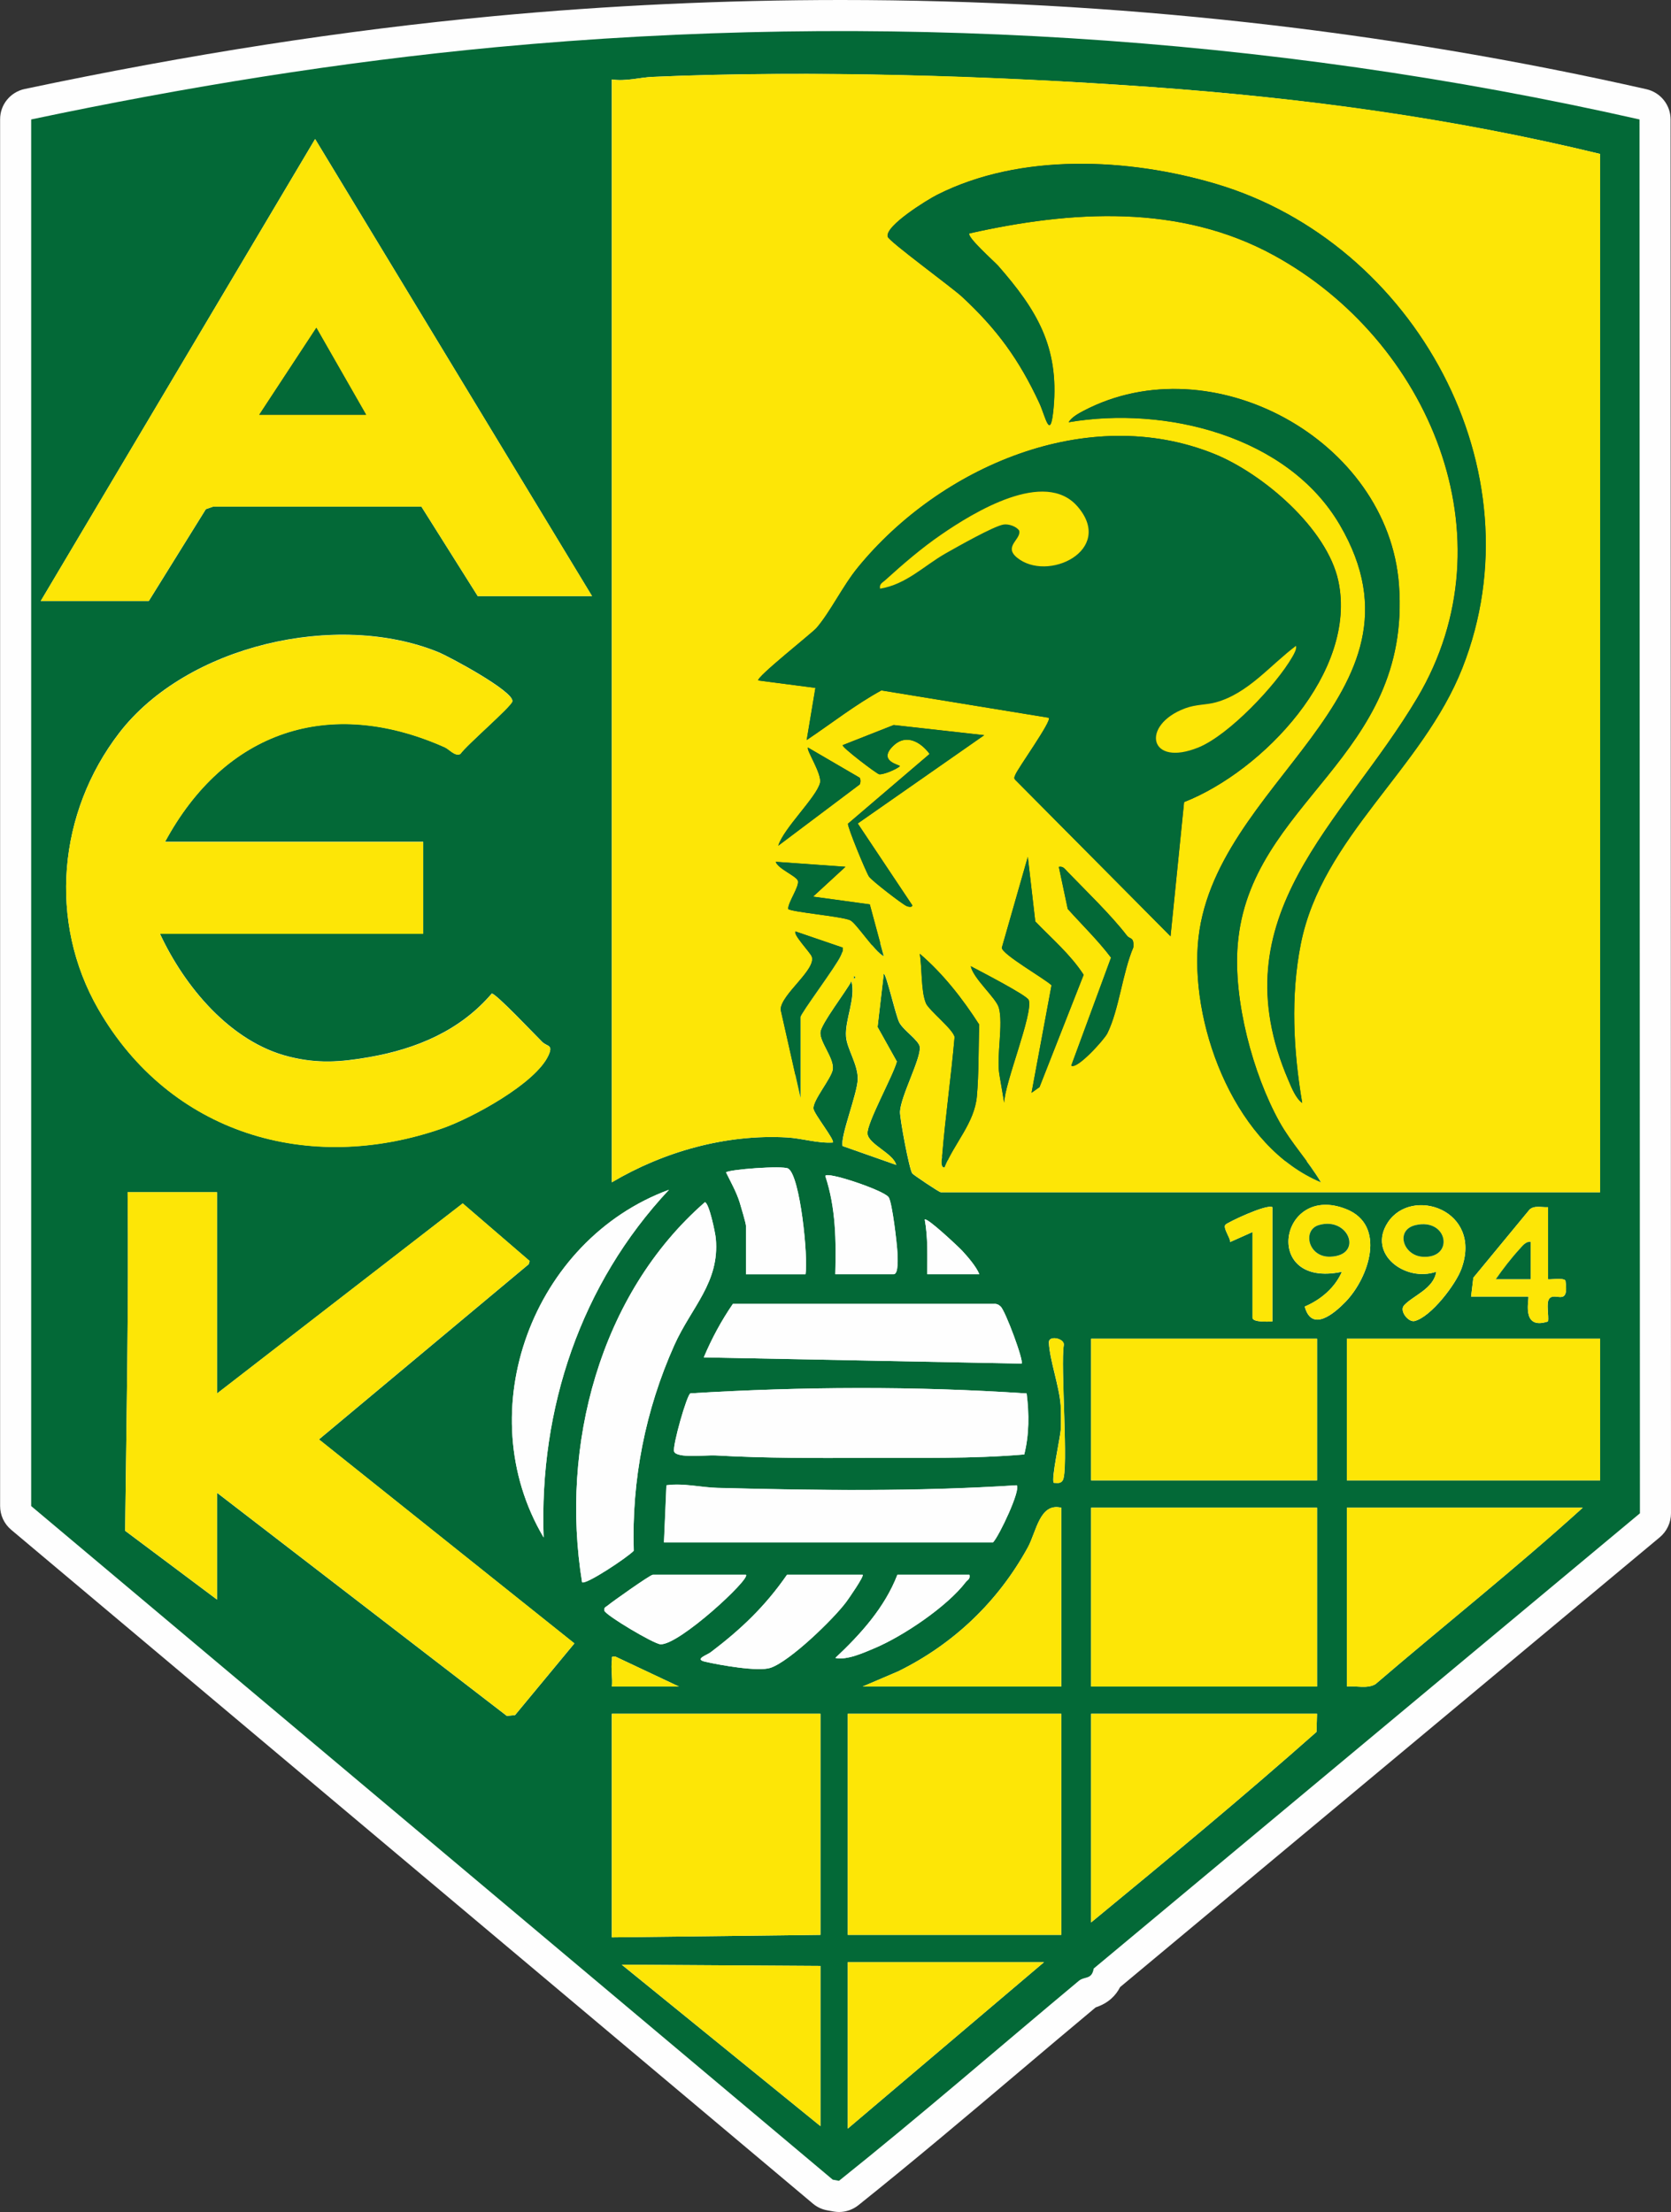 <svg xmlns="http://www.w3.org/2000/svg" id="b" viewBox="0 0 161.31 213.51"><rect x="0" y="0" width="161.31" height="213.51" fill="#333333" stroke="none"/><g id="c"><path d="M80.99,213.51c-.18,0-.35-.02-.53-.05l-.6-.11c-.52-.09-1-.32-1.4-.66L1.08,147.66c-.68-.57-1.07-1.41-1.07-2.3V11.53c-.01-1.42.98-2.64,2.37-2.94C18.4,5.21,33.2,2.92,47.64,1.56c11.09-1.04,22.37-1.56,33.52-1.56,26.38,0,52.54,2.9,77.77,8.61,1.37.31,2.34,1.52,2.34,2.92l.04,134.54c0,.89-.4,1.74-1.08,2.31l-52.1,43.42c-.4.79-1.11,1.55-2.36,1.96-2.45,2.04-4.88,4.1-7.32,6.16-5.07,4.29-10.32,8.72-15.58,12.93-.54.43-1.2.66-1.87.66ZM84.84,198.99l7.76-6.58h-7.76v6.58ZM76.2,198.92v-6.18l-7.66-.05,7.66,6.23ZM62.07,183.97l14.14-.17v-15.37h-14.14v15.54ZM99.45,183.76v-15.34h-14.62v15.34h14.62ZM108.33,179.2c4.2-3.48,8.51-7.08,12.78-10.78h-12.78v10.78ZM20.95,141.09c.65,0,1.3.21,1.83.62l26.13,20.11,2.29-2.76-22.28-17.79c-.7-.56-1.12-1.41-1.13-2.31,0-.9.39-1.76,1.08-2.34l17.77-14.84-2.06-1.78-21.78,16.85c-.54.41-1.18.63-1.84.63-.45,0-.9-.1-1.32-.31-1.03-.5-1.68-1.55-1.68-2.69v-16.42h-2.61c.04,7.72-.07,15.5-.18,23.04-.02,1.72-.05,3.43-.07,5.15l2.85,2.14v-4.32c0-1.14.65-2.19,1.68-2.69.42-.21.87-.31,1.32-.31ZM124.14,159.79v-11.26h-15.81v11.26h15.81ZM99.45,159.79v-5.25c-1.45,1.94-3.1,3.7-4.94,5.25h4.94ZM133.02,158.41c1.77-1.5,3.55-2.98,5.29-4.43,2.15-1.79,4.33-3.61,6.5-5.46h-11.79v9.89ZM63.86,155.5c.22-.13.47-.3.74-.5h-.78c-.12.08-.25.17-.39.26.15.08.3.16.43.24ZM151.47,139.89v-7.67h-18.45v7.67h18.45ZM124.14,139.89v-7.67h-15.81v7.67h15.81ZM68.84,137.48c.13,0,.25,0,.35,0,3.71.22,7.41.25,10.53.25,1.29,0,2.58,0,3.86-.01h4.8c2.53,0,5.18-.01,7.86-.16,0-.08,0-.15,0-.23-4.28-.23-8.68-.35-13.11-.35-4.69,0-9.54.13-14.42.4-.01.04-.02.07-.03.11.05,0,.1,0,.15,0ZM62.6,128.09c-1.16,2.34-2.08,4.85-2.74,7.46.65-2.35,1.48-4.66,2.49-6.93.08-.18.16-.36.25-.54ZM64.5,124.75c-.51.79-.99,1.61-1.44,2.45.39-.73.8-1.4,1.17-2.02.09-.15.18-.3.26-.44ZM136.45,119.68c.15.13.47.3.86.3h0c.12,0,.24-.02.34-.05.2-.07.4-.12.6-.14-.23-.27-.64-.45-1.06-.45-.33,0-.57.1-.71.3-.01.02-.02.03-.03.05ZM127.39,119.88s.22.05.56.05c.28,0,.61-.04.97-.12.1-.02.21-.04.31-.05-.04-.09-.12-.17-.38-.28-.42-.17-.71-.2-.88-.2-.29,0-.39.09-.47.2-.11.15-.13.32-.12.39,0,0,0,0,0,0ZM151.47,112.08V17.23c-12.43-2.87-25.78-4.79-40.72-5.85-11.53-.82-23.13-1.25-33.55-1.25-4.94,0-9.67.1-14.05.29-.35.02-.71.07-1.08.12v98.75c4.03-1.65,8.31-2.53,12.43-2.53.35,0,.69,0,1.04.02.06-1.22.73-2.28,1.42-3.4.08-.13.18-.3.28-.45-.05-.1-.1-.19-.14-.27-.45-.88-1.01-1.98-.89-3.3.11-1.17.78-2.25,2.39-4.6.35-.51.82-1.2.93-1.41.53-.99,1.56-1.61,2.66-1.61.11,0,.23,0,.34.02.22.03.43.07.63.14.55-.56,1.31-.9,2.15-.9,2.42,0,2.96,1.95,3.7,4.64.14.51.34,1.23.46,1.62.11.12.27.27.39.38.79.75,1.76,1.68,1.91,3.13.13,1.24-.33,2.5-1.1,4.44-.26.66-.68,1.73-.78,2.2.08.76.47,2.87.74,4.02.32.22.69.47.99.66h59.84ZM33.09,64.27c-7.66,0-15.38,3.34-19.2,8.31-5.29,6.88-6,16.03-1.79,23.33,4.32,7.5,11.72,11.8,20.29,11.8,3.08,0,6.23-.55,9.34-1.63,2.49-.87,5.88-2.88,7.54-4.35-.39-.4-1.04-1.07-1.67-1.7-2.97,2.53-6.75,4.17-11.46,4.99-1.85.32-3.21.46-4.54.46-1.47,0-2.9-.18-4.4-.55-5.8-1.43-11.21-6.48-14.47-13.52-.43-.93-.36-2.01.19-2.88.55-.86,1.5-1.39,2.53-1.39h22.41v-2.87H15.92c-1.06,0-2.04-.56-2.58-1.46-.54-.91-.57-2.03-.06-2.96,4.51-8.36,11.59-12.97,19.91-12.97,3.41,0,6.95.78,10.53,2.31.3-.29,1.27-1.2,1.38-1.31-1.49-.91-3.35-1.93-3.96-2.17-2.34-.95-5.12-1.45-8.07-1.45ZM12.69,55.02l4.63-7.46c.36-.58.91-1.02,1.55-1.25l.71-.25c.32-.11.66-.17,1-.17,0,0,20.1,0,20.1,0,1.03,0,1.99.53,2.54,1.4l4.56,7.23h4.05L30.45,19.25,9.21,55.02h3.49Z" fill="#fefefe"></path><path d="M158.27,11.53l.04,134.54-52.73,43.94c-.19,1.11-.87.72-1.44,1.19-7.71,6.43-15.33,13.05-23.15,19.3l-.6-.11L3.01,145.37V11.53c14.79-3.12,29.81-5.56,44.91-6.98,36.81-3.44,74.35-1.17,110.35,6.98ZM154.47,14.86c-14.24-3.45-28.87-5.43-43.51-6.47s-32.61-1.64-47.95-.97c-1.26.05-2.61.46-3.95.25v106.45c5.03-2.97,11.02-4.66,16.91-4.33,1.44.08,2.96.58,4.42.49.24-.2-1.82-2.77-1.87-3.27-.08-.81,1.78-2.97,1.87-3.82.11-1.08-1.29-2.63-1.2-3.56.08-.83,2.5-3.95,3-4.93.44,1.7-.64,3.69-.52,5.36.08,1.16,1.16,2.68,1.13,4.1s-1.71,5.55-1.46,6.46l5.17,1.82c-.26-1.1-2.67-1.99-2.77-3s2.49-5.64,2.83-6.98l-1.86-3.33.6-5.15c.25,0,1.16,4.09,1.51,4.73.41.76,1.91,1.73,1.97,2.35.12,1.13-1.83,4.73-1.91,6.24-.03.63.9,5.62,1.19,5.97.1.13,2.58,1.81,2.75,1.81h63.64V14.86ZM57.15,57.54L30.42,13.42,3.93,58.02h10.43l5.51-8.87.71-.25h20.1s5.44,8.64,5.44,8.64h11.03ZM15.92,81.27c5.76-10.68,15.82-14.14,27.01-9.15.45.2.99.91,1.51.65.57-.84,4.93-4.58,5.02-5.08.17-.95-6.09-4.32-7.18-4.76-9.77-3.96-24.24-.67-30.77,7.81-5.91,7.68-6.88,18.22-2.02,26.66,6.92,12.01,20.28,16.01,33.22,11.5,2.79-.97,8.98-4.3,10.23-7.03.49-1.06-.12-.84-.59-1.3-.66-.64-4.51-4.73-4.88-4.67-3.06,3.58-7.26,5.34-11.85,6.14-2.78.48-4.94.64-7.71-.05-5.66-1.4-10.11-6.78-12.47-11.87h25.41v-8.87H15.92ZM77.76,122.99c.27-1.56-.51-9.49-1.67-10.19-.52-.32-5.79.09-6,.37.46.94.99,1.88,1.31,2.88.12.4.61,2.03.61,2.27v4.68h5.75ZM80.64,122.99h5.63c.49,0,.37-1.65.36-2.04-.03-.84-.5-4.87-.85-5.39-.46-.68-6.12-2.57-6.11-2.04,1.02,3.08,1.05,6.26.96,9.47ZM64.58,114.84c-13.14,4.83-19.34,21.35-12.1,33.56-.44-12.46,3.59-24.47,12.1-33.56ZM20.95,115.08h-8.63c.11,10.91-.11,21.79-.24,32.68l8.87,6.64v-10.31l27.98,21.54.79-.08,5.73-6.92-24.66-19.69,20.25-16.91.09-.31-6.46-5.56-23.72,18.35v-19.42ZM56.19,152.72c.35.3,4.45-2.44,4.99-3.04-.22-6.85,1.12-13.59,3.91-19.83,1.65-3.69,4.4-6.06,4.01-10.31-.05-.55-.64-3.41-1.05-3.5-10.18,8.88-13.99,23.55-11.86,36.68ZM125.95,126.11c.67,2.51,2.82.71,3.96-.47,2.24-2.33,3.95-7.38.04-8.93-6.45-2.56-8.19,7.7-.41,6.05-.68,1.55-2.04,2.7-3.59,3.36ZM138.65,122.75c-.25,1.66-2.26,2.31-3.11,3.25-.48.53.42,1.66,1.02,1.51,1.58-.4,3.99-3.54,4.53-5.07,2.03-5.65-4.79-7.94-7.1-4.47-2.05,3.08,1.71,5.82,4.66,4.78ZM122.83,116.52c-.57-.33-4.39,1.5-4.54,1.7-.24.33.47,1.23.47,1.66l2.15-.96v8.27c0,.46,1.53.38,1.92.36v-11.03ZM149.44,116.52c-.6.04-1.33-.2-1.79.24l-5.42,6.57-.22,1.82h5.51c.2,0-.83,3.31,1.92,2.4.09-.55-.19-1.76.1-2.17.54-.77,1.96.86,1.58-1.77-.18-.32-1.68-.05-1.68-.14v-6.95ZM94.54,122.99c-.31-.76-1.12-1.68-1.67-2.28-.3-.32-3.4-3.25-3.6-2.99.32,1.74.24,3.51.24,5.27h5.03ZM98.62,131.62c.24-.24-1.57-5.1-2.03-5.52-.22-.2-.41-.27-.71-.25h-25.13c-1.11,1.62-2.05,3.36-2.81,5.17l30.68.6ZM101.74,143.13c.34,0,.62.09.84-.23.6-.88-.22-11.19.11-13.07.1-.64-1.48-.99-1.44-.24.08,1.69,1.01,4.22,1.14,6.06.03.43.04,1.92.01,2.33-.05.78-.96,4.86-.67,5.15ZM127.14,129.22h-21.81v13.67h21.81v-13.67ZM154.47,129.22h-24.45v13.67h24.45v-13.67ZM99.1,134.5c-10.79-.72-21.66-.66-32.44-.01-.33.08-1.75,5.06-1.58,5.61.22.69,3.15.34,3.95.38,4.86.28,9.79.26,14.6.24,5.1-.02,10.2.1,15.25-.33.48-1.9.48-3.92.23-5.89ZM64.1,148.88h31.76c.58-.61,2.7-5.09,2.28-5.51-9.62.62-19.26.5-28.9.25-1.54-.04-3.28-.48-4.91-.25l-.24,5.52ZM102.45,145.53c-2.09-.5-2.39,2.31-3.23,3.84-2.87,5.22-7.16,9.32-12.5,11.95l-3.44,1.47h19.18v-17.26ZM127.14,145.53h-21.81v17.26h21.81v-17.26ZM152.79,145.53h-22.77v17.26c.9-.09,1.96.24,2.76-.23,6.65-5.7,13.52-11.15,20.01-17.03ZM72.01,152h-8.99c-.26,0-4.06,2.71-4.28,2.91-.17.17-.48.21-.4.56.11.43,4.74,3.19,5.41,3.24,1.77.12,8.75-6.34,8.25-6.71ZM83.28,152h-7.31c-2.11,3.05-4.44,5.27-7.38,7.49-.35.26-1.59.65-.54.9,1.38.32,5.15,1,6.34.59,1.87-.64,6.06-4.69,7.3-6.36.21-.28,1.74-2.48,1.58-2.62ZM93.58,152h-6.95c-1.22,3.17-3.55,5.74-5.99,8.03,1.11.24,2.74-.5,3.83-.96,2.74-1.16,6.95-3.99,8.75-6.35.19-.24.46-.3.36-.72ZM59.07,162.79h6.47l-6.11-2.88c-.5-.05-.32.03-.36.36-.11.77.08,1.72,0,2.52ZM79.2,165.42h-20.14v21.58l20.14-.24v-21.34ZM102.45,165.42h-20.61v21.34h20.61v-21.34ZM127.14,165.42h-21.81v20.14c7.33-6.03,14.67-12.11,21.76-18.39l.05-1.75ZM79.2,205.22v-15.46l-19.18-.12,19.18,15.58ZM100.78,189.4h-18.94v16.06l18.94-16.06Z" fill="#036937"></path><path d="M15.92,81.27h24.93v8.87H15.44c2.36,5.09,6.81,10.47,12.47,11.87,2.77.68,4.93.53,7.71.05,4.59-.8,8.8-2.56,11.85-6.14.37-.06,4.22,4.03,4.88,4.67.47.46,1.08.23.59,1.3-1.25,2.72-7.44,6.06-10.23,7.03-12.94,4.51-26.3.51-33.22-11.5-4.86-8.45-3.9-18.98,2.02-26.66,6.53-8.48,21-11.77,30.77-7.81,1.09.44,7.34,3.81,7.18,4.76-.09.5-4.45,4.24-5.02,5.08-.52.26-1.06-.45-1.51-.65-11.19-4.98-21.25-1.53-27.01,9.15Z" fill="#fde606"></path><path d="M20.95,115.08v19.42l23.72-18.35,6.46,5.56-.09.31-20.25,16.91,24.66,19.69-5.73,6.92-.79.08-27.98-21.54v10.31l-8.87-6.64c.13-10.89.35-21.77.24-32.68h8.63Z" fill="#fde606"></path><path d="M57.15,57.54h-11.03l-5.44-8.64h-20.1s-.71.24-.71.24l-5.51,8.87H3.93L30.42,13.42l26.73,44.11ZM35.34,40.03l-4.8-8.39-5.51,8.39h10.31Z" fill="#fde606"></path><rect x="81.84" y="165.42" width="20.61" height="21.34" fill="#fde606"></rect><polygon points="79.2 165.42 79.2 186.76 59.07 187 59.07 165.42 79.2 165.42" fill="#fde606"></polygon><rect x="105.33" y="145.53" width="21.81" height="17.26" fill="#fde606"></rect><rect x="130.02" y="129.22" width="24.45" height="13.67" fill="#fde606"></rect><rect x="105.33" y="129.22" width="21.81" height="13.67" fill="#fde606"></rect><path d="M127.14,165.42l-.05,1.75c-7.09,6.28-14.43,12.36-21.76,18.39v-20.14h21.81Z" fill="#fde606"></path><path d="M152.79,145.53c-6.48,5.88-13.36,11.33-20.01,17.03-.8.48-1.86.14-2.76.23v-17.26h22.77Z" fill="#fde606"></path><path d="M99.1,134.5c.25,1.97.25,3.99-.23,5.89-5.05.43-10.15.31-15.25.33-4.81.02-9.75.04-14.6-.24-.8-.05-3.73.31-3.95-.38-.17-.55,1.25-5.54,1.58-5.61,10.78-.65,21.65-.71,32.44.01Z" fill="#fefefe"></path><path d="M56.19,152.72c-2.13-13.13,1.68-27.8,11.86-36.68.41.1,1,2.96,1.05,3.5.39,4.26-2.36,6.62-4.01,10.31-2.79,6.24-4.12,12.98-3.91,19.83-.54.6-4.64,3.33-4.99,3.04Z" fill="#fefefe"></path><path d="M64.1,148.88l.24-5.52c1.63-.23,3.36.21,4.91.25,9.64.25,19.28.37,28.9-.25.43.42-1.69,4.9-2.28,5.51h-31.76Z" fill="#fefefe"></path><polygon points="100.78 189.4 81.84 205.46 81.84 189.4 100.78 189.4" fill="#fde606"></polygon><polygon points="79.2 205.22 60.03 189.64 79.2 189.76 79.2 205.22" fill="#fde606"></polygon><path d="M98.62,131.62l-30.68-.6c.76-1.81,1.7-3.55,2.81-5.16h25.13c.3-.03.49.04.71.24.46.41,2.27,5.28,2.03,5.52Z" fill="#fefefe"></path><path d="M102.45,145.53v17.26h-19.18l3.44-1.47c5.35-2.63,9.64-6.73,12.5-11.95.84-1.53,1.15-4.34,3.23-3.84Z" fill="#fde606"></path><path d="M64.58,114.84c-8.52,9.09-12.55,21.1-12.1,33.56-7.23-12.21-1.04-28.73,12.1-33.56Z" fill="#fefefe"></path><path d="M83.28,152c.16.14-1.37,2.34-1.58,2.62-1.24,1.67-5.43,5.72-7.3,6.36-1.19.41-4.97-.27-6.34-.59-1.05-.24.19-.63.54-.9,2.93-2.22,5.27-4.44,7.38-7.49h7.31Z" fill="#fefefe"></path><path d="M77.76,122.99h-5.75v-4.68c0-.24-.49-1.87-.61-2.27-.31-1-.85-1.95-1.31-2.88.21-.28,5.47-.68,6-.37,1.16.7,1.95,8.63,1.67,10.19Z" fill="#fefefe"></path><path d="M72.01,152c.5.37-6.48,6.83-8.25,6.71-.67-.04-5.3-2.81-5.41-3.24-.09-.35.22-.39.4-.56.22-.2,4.02-2.91,4.28-2.91h8.99Z" fill="#fefefe"></path><path d="M80.64,122.99c.08-3.21.06-6.39-.96-9.47-.02-.52,5.64,1.36,6.11,2.04.35.51.81,4.55.85,5.39.01.38.13,2.04-.36,2.04h-5.63Z" fill="#fefefe"></path><path d="M138.65,122.75c-2.95,1.04-6.71-1.71-4.66-4.78,2.31-3.47,9.13-1.18,7.1,4.47-.55,1.53-2.96,4.68-4.53,5.07-.6.15-1.5-.98-1.02-1.51.85-.93,2.86-1.59,3.11-3.25ZM136.66,118.25c-2,.45-1.22,2.94.68,3.06,3.08.2,2.45-3.77-.68-3.06Z" fill="#fde606"></path><path d="M125.95,126.11c1.55-.66,2.92-1.81,3.59-3.36-7.78,1.65-6.04-8.61.41-6.05,3.91,1.55,2.2,6.6-.04,8.93-1.14,1.18-3.29,2.99-3.96.47ZM127.31,118.25c-1.61.47-1.04,3.14,1.13,3.05,3.22-.13,1.77-3.9-1.13-3.05Z" fill="#fde606"></path><path d="M149.44,116.52v6.95c0,.08,1.5-.18,1.68.14.38,2.62-1.04,1-1.58,1.77-.29.41-.02,1.62-.1,2.17-2.75.91-1.72-2.4-1.92-2.4h-5.51l.22-1.82,5.42-6.57c.47-.44,1.19-.2,1.79-.24ZM147.76,119.87c-.48-.06-.79.4-1.08.72-.78.85-1.61,1.93-2.27,2.88h3.36v-3.6Z" fill="#fde606"></path><path d="M93.58,152c.1.42-.17.48-.36.72-1.8,2.35-6.02,5.19-8.75,6.35-1.09.46-2.72,1.21-3.83.96,2.44-2.29,4.77-4.87,5.99-8.03h6.95Z" fill="#fefefe"></path><path d="M122.83,116.52v11.03c-.39.02-1.92.1-1.92-.36v-8.27l-2.15.96c0-.42-.71-1.33-.47-1.66.14-.2,3.97-2.02,4.54-1.7Z" fill="#fde606"></path><path d="M94.54,122.99h-5.03c0-1.77.08-3.53-.24-5.27.2-.26,3.3,2.67,3.6,2.99.55.6,1.36,1.53,1.67,2.28Z" fill="#fefefe"></path><path d="M101.74,143.13c-.29-.3.62-4.37.67-5.15.02-.41.02-1.9-.01-2.33-.13-1.84-1.06-4.36-1.14-6.06-.03-.75,1.54-.4,1.44.24-.34,1.89.49,12.19-.11,13.07-.22.33-.5.24-.84.23Z" fill="#fde606"></path><path d="M59.07,162.79c.08-.8-.11-1.75,0-2.52.05-.33-.13-.41.36-.36l6.11,2.88h-6.47Z" fill="#fde606"></path><path d="M154.47,14.86v100.22h-63.64c-.16,0-2.64-1.68-2.75-1.81-.29-.35-1.22-5.34-1.19-5.97.07-1.52,2.02-5.12,1.91-6.24-.06-.63-1.56-1.6-1.97-2.35-.34-.63-1.26-4.73-1.51-4.73l-.6,5.15,1.86,3.33c-.34,1.34-2.93,5.97-2.83,6.98s2.5,1.9,2.77,3l-5.17-1.82c-.24-.91,1.43-5.09,1.46-6.46s-1.04-2.93-1.13-4.1c-.12-1.67.97-3.67.52-5.36-.5.97-2.92,4.1-3,4.93-.09.93,1.31,2.48,1.2,3.56-.09.85-1.95,3.01-1.87,3.82.05.5,2.1,3.07,1.87,3.27-1.47.09-2.99-.41-4.42-.49-5.89-.33-11.88,1.35-16.91,4.33V7.67c1.34.21,2.69-.19,3.95-.25,15.33-.67,32.67-.12,47.95.97s29.27,3.02,43.51,6.47ZM125.7,106.45c-.85-5.05-1.13-10.3-.13-15.35,2.05-10.32,11.73-16.83,15.59-26.61,7.54-19.1-4.6-41.03-23.75-46.73-8.46-2.52-18.91-3.03-26.96,1.05-.93.47-5.04,3-4.76,4.04.12.45,6.19,4.88,7.17,5.79,3.39,3.14,5.52,6.08,7.47,10.27.59,1.28,1.06,3.8,1.37.49.55-5.94-1.64-9.51-5.36-13.76-.32-.36-3.07-2.81-2.76-3.11,9.84-2.21,20.28-2.88,29.4,2.12,14.96,8.19,23.03,27.21,13.84,42.7-7.22,12.17-19.32,20.99-12.44,36.94.3.7.69,1.7,1.31,2.16ZM103.17,40.75c9.29-1.59,21.13,1.29,26.17,9.91,9.7,16.59-12.57,24.81-13.71,40.55-.6,8.28,3.78,19.52,11.88,22.9-1.19-2.02-2.85-3.77-4-5.83-2.58-4.65-4.46-11.75-4.03-17.06,1.11-13.88,16.81-18.02,15.57-34.77-1.03-14-18.08-23.29-30.45-16.8-.48.25-1.15.62-1.43,1.09ZM113,90.38l1.31-12.96c7.6-2.99,16.76-12.59,14.89-21.34-1.09-5.09-7.3-10.37-11.96-12.26-12.25-4.96-26.5,1.24-34.43,10.96-1.45,1.78-2.64,4.28-3.99,5.84-.41.47-5.88,4.79-5.61,5.06l5.51.72-.84,5.03c2.39-1.6,4.7-3.42,7.21-4.79l16.16,2.64c.33.28-3.05,4.95-3.24,5.53-.06.16-.17.28,0,.46l15,15.11ZM95.02,70.96l-8.75-.98-4.92,1.94c-.14.18,3.29,2.78,3.52,2.81.38.06,1.65-.46,2-.78.06-.13-2.26-.46-.58-2.02,1.21-1.13,2.61-.3,3.45.84l-7.88,6.73c-.08.26,1.74,4.68,2.03,5.11.26.39,3.23,2.68,3.63,2.84.16.06.53.16.55-.07l-5.27-7.9,12.22-8.53ZM82.99,75.07l-4.99-2.91c-.2.21,1.37,2.56,1.16,3.41-.34,1.39-3.51,4.37-4.03,6.06l7.86-5.91c.1-.16.1-.49,0-.65ZM99.58,105.48l.77-.55,4.26-10.84c-1.27-1.96-3.06-3.48-4.67-5.15l-.72-6.23-2.51,8.77c.02.64,4.1,2.97,4.8,3.62l-1.93,10.38ZM81.6,83.67l-6.71-.48c.21.67,2,1.38,2.14,1.83.16.55-.94,2.04-.94,2.72.26.29,5.18.71,5.99,1.09.58.27,2.34,3.01,3.24,3.47l-1.35-5-5.48-.75,3.12-2.87ZM108.78,90.3c-1.49-1.95-3.95-4.32-5.72-6.15-.25-.26-.42-.56-.84-.47l.86,4.06c1.39,1.55,2.95,3.06,4.18,4.7l-3.84,10.42c.54.41,3.16-2.48,3.48-3.11,1.13-2.28,1.47-5.87,2.51-8.3.08-1.04-.32-.75-.62-1.14ZM77.28,105.97v-7.79c0-.36,3.48-4.98,3.89-5.94.11-.25.23-.48.19-.77l-4.56-1.56c-.28.27,1.41,2.03,1.56,2.41.48,1.25-2.99,3.67-3,5.13l1.92,8.52ZM91.18,112.68c.93-2.32,2.88-4.28,3.12-6.84.2-2.21.15-4.7.23-6.94-1.6-2.5-3.49-4.92-5.74-6.84.23,1.27.11,3.7.6,4.79.3.68,2.66,2.54,2.76,3.26-.33,3.83-.89,7.67-1.2,11.5-.02.26-.19,1.12.23,1.07ZM96.94,106.44c.03-1.89,2.81-8.6,2.37-9.91-.16-.46-4.82-2.85-5.6-3.27.26,1.22,2.43,3.05,2.71,4,.45,1.57-.23,4.67.05,6.42l.47,2.76ZM82.44,94.22v.24c.16-.08.16-.16,0-.24Z" fill="#fde606"></path><path d="M125.7,106.45c-.62-.46-1.01-1.46-1.31-2.16-6.87-15.94,5.22-24.77,12.44-36.94,9.19-15.48,1.12-34.5-13.84-42.7-9.12-5-19.56-4.33-29.4-2.12-.32.3,2.44,2.75,2.76,3.11,3.72,4.25,5.91,7.82,5.36,13.76-.31,3.31-.77.79-1.37-.49-1.95-4.19-4.08-7.13-7.47-10.27-.99-.91-7.06-5.35-7.17-5.79-.28-1.05,3.83-3.57,4.76-4.04,8.04-4.07,18.5-3.56,26.96-1.05,19.15,5.69,31.29,27.63,23.75,46.73-3.86,9.78-13.53,16.29-15.59,26.61-1.01,5.06-.72,10.3.13,15.35Z" fill="#036937"></path><path d="M95.02,70.96l-12.22,8.53,5.27,7.9c-.02.23-.39.14-.55.07-.4-.16-3.37-2.46-3.63-2.84-.29-.43-2.11-4.84-2.03-5.11l7.88-6.73c-.83-1.14-2.23-1.96-3.45-.84-1.68,1.56.64,1.89.58,2.02-.35.32-1.62.84-2,.78-.22-.03-3.65-2.64-3.52-2.81l4.92-1.94,8.75.98Z" fill="#036937"></path><path d="M99.58,105.48l1.93-10.38c-.7-.66-4.78-2.98-4.8-3.62l2.51-8.77.72,6.23c1.6,1.67,3.4,3.19,4.67,5.15l-4.26,10.84-.77.55Z" fill="#036937"></path><path d="M91.18,112.68c-.42.04-.26-.81-.23-1.07.31-3.83.87-7.67,1.2-11.5-.09-.72-2.45-2.58-2.76-3.26-.49-1.09-.38-3.52-.6-4.79,2.25,1.93,4.14,4.35,5.74,6.84-.08,2.23-.03,4.73-.23,6.94-.23,2.56-2.18,4.51-3.12,6.84Z" fill="#036937"></path><path d="M108.78,90.3c.3.39.71.09.62,1.14-1.04,2.43-1.38,6.02-2.51,8.3-.32.63-2.94,3.53-3.48,3.11l3.84-10.42c-1.24-1.64-2.79-3.15-4.18-4.7l-.86-4.06c.42-.09.59.22.84.47,1.77,1.83,4.22,4.2,5.72,6.15Z" fill="#036937"></path><path d="M77.28,105.97l-1.92-8.52c.02-1.46,3.48-3.88,3-5.13-.15-.39-1.84-2.15-1.56-2.41l4.56,1.56c.04.29-.08.52-.19.77-.41.97-3.89,5.59-3.89,5.94v7.79Z" fill="#036937"></path><path d="M96.94,106.44l-.47-2.76c-.29-1.75.4-4.85-.05-6.42-.27-.95-2.45-2.79-2.71-4,.78.42,5.45,2.81,5.6,3.27.44,1.31-2.34,8.02-2.37,9.91Z" fill="#036937"></path><path d="M103.17,40.75c.28-.47.95-.84,1.43-1.09,12.37-6.5,29.42,2.8,30.45,16.8,1.23,16.75-14.46,20.88-15.57,34.77-.43,5.31,1.45,12.41,4.03,17.06,1.14,2.06,2.81,3.81,4,5.83-8.1-3.38-12.48-14.62-11.88-22.9,1.15-15.74,23.41-23.96,13.71-40.55-5.04-8.62-16.88-11.5-26.17-9.91Z" fill="#036937"></path><path d="M82.44,94.22c.16.08.16.16,0,.24v-.24Z" fill="#036937"></path><path d="M81.6,83.67l-3.12,2.87,5.48.75,1.35,5c-.9-.45-2.66-3.2-3.24-3.47-.81-.37-5.73-.79-5.99-1.09,0-.68,1.1-2.17.94-2.72-.14-.46-1.93-1.16-2.14-1.83l6.71.48Z" fill="#036937"></path><path d="M82.99,75.07c.1.16.09.49,0,.65l-7.86,5.91c.52-1.69,3.68-4.67,4.03-6.06.21-.86-1.36-3.2-1.16-3.41l4.99,2.91Z" fill="#036937"></path><path d="M113,90.38l-15-15.11c-.16-.18-.05-.3,0-.46.2-.58,3.58-5.25,3.24-5.53l-16.16-2.64c-2.51,1.37-4.82,3.19-7.21,4.79l.84-5.03-5.51-.72c-.27-.27,5.2-4.58,5.61-5.06,1.35-1.57,2.53-4.06,3.99-5.84,7.93-9.71,22.18-15.92,34.43-10.96,4.66,1.89,10.87,7.17,11.96,12.26,1.87,8.76-7.28,18.35-14.89,21.34l-1.31,12.96ZM84.96,56.82c2.53-.42,4.22-2.21,6.31-3.4,1.05-.6,4.68-2.66,5.61-2.79.46-.07,1.22.17,1.49.58.26.83-1.53,1.51-.22,2.6,2.95,2.45,9.49-.7,5.87-4.91-3.16-3.68-10.04.55-13.15,2.69-1.9,1.31-3.71,2.87-5.42,4.41-.27.24-.6.35-.5.82ZM125.11,62.34c-2.5,1.87-4.6,4.58-7.73,5.45-.93.26-1.91.18-3,.59-4.28,1.6-3.49,5.74,1.35,3.75,2.92-1.2,7.45-5.97,9.02-8.72.16-.28.44-.75.36-1.07Z" fill="#036937"></path><polygon points="35.34 40.03 25.03 40.03 30.54 31.64 35.34 40.03" fill="#036937"></polygon><path d="M136.66,118.25c3.14-.71,3.76,3.25.68,3.06-1.9-.12-2.68-2.6-.68-3.06Z" fill="#036937"></path><path d="M127.31,118.25c2.89-.85,4.34,2.92,1.13,3.05-2.17.09-2.74-2.58-1.13-3.05Z" fill="#036937"></path><path d="M147.76,119.87v3.6h-3.36c.66-.95,1.49-2.03,2.27-2.88.29-.31.6-.77,1.08-.72Z" fill="#036937"></path><path d="M84.96,56.82c-.1-.46.23-.57.5-.82,1.71-1.55,3.52-3.11,5.42-4.41,3.11-2.14,9.99-6.37,13.15-2.69,3.62,4.21-2.92,7.36-5.87,4.91-1.31-1.09.47-1.77.22-2.6-.27-.41-1.03-.65-1.49-.58-.93.13-4.55,2.19-5.61,2.79-2.09,1.19-3.78,2.98-6.31,3.4Z" fill="#fde606"></path><path d="M125.11,62.34c.08.32-.2.79-.36,1.07-1.58,2.74-6.1,7.51-9.02,8.72-4.84,1.99-5.63-2.14-1.35-3.75,1.09-.41,2.07-.33,3-.59,3.13-.87,5.23-3.58,7.73-5.45Z" fill="#fde606"></path></g></svg>